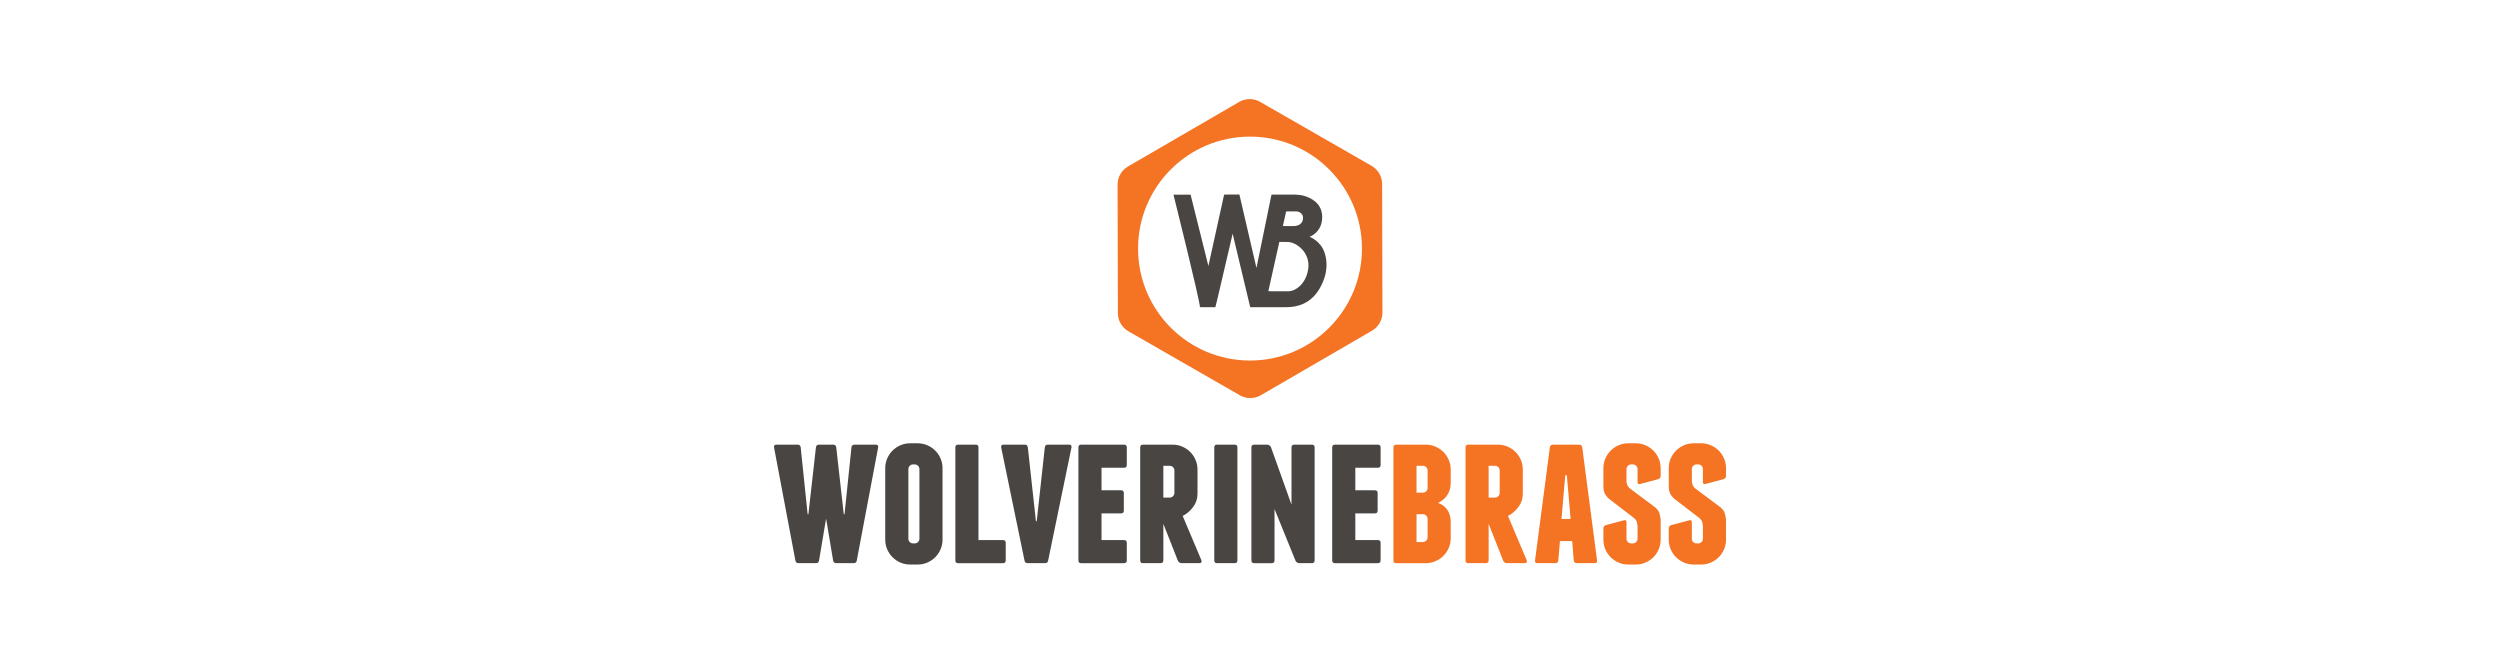<svg xmlns="http://www.w3.org/2000/svg" xmlns:xlink="http://www.w3.org/1999/xlink" id="Layer_1" x="0px" y="0px" width="467.115px" height="123.996px" viewBox="0 0 467.115 123.996" xml:space="preserve"><g>	<g>		<g>			<path fill="#484542" d="M164.076,83.599l-3.986,21.108c-0.049,0.345-0.244,0.518-0.59,0.518h-3.248    c-0.344,0-0.539-0.173-0.59-0.518l-1.293-7.713h-0.037l-1.291,7.713c-0.049,0.345-0.246,0.518-0.59,0.518h-3.248    c-0.344,0-0.541-0.173-0.592-0.518l-3.986-21.108c-0.049-0.346,0.098-0.518,0.443-0.518h3.986c0.318,0,0.506,0.172,0.553,0.518    l1.293,12.475h0.146l1.404-12.475c0.047-0.346,0.232-0.518,0.551-0.518h2.695c0.318,0,0.504,0.172,0.553,0.518l1.402,12.475    h0.146l1.291-12.475c0.049-0.346,0.234-0.518,0.555-0.518h3.984C163.978,83.083,164.126,83.256,164.076,83.599z"></path>			<path fill="#484542" d="M176.107,100.834c0,0.639-0.125,1.241-0.369,1.808c-0.246,0.565-0.578,1.057-0.996,1.476    c-0.418,0.418-0.91,0.75-1.475,0.996c-0.568,0.245-1.172,0.367-1.811,0.367h-1.402c-0.639,0-1.244-0.123-1.811-0.367    c-0.564-0.247-1.057-0.579-1.475-0.996c-0.418-0.416-0.75-0.91-0.994-1.476c-0.25-0.566-0.371-1.169-0.371-1.808V87.473    c0-0.639,0.121-1.241,0.371-1.808c0.244-0.565,0.576-1.056,0.994-1.476c0.418-0.419,0.91-0.75,1.475-0.994    c0.566-0.247,1.168-0.369,1.811-0.369h1.402c0.639,0,1.242,0.123,1.811,0.369c0.564,0.244,1.057,0.575,1.475,0.994    c0.418,0.42,0.75,0.91,0.996,1.476c0.244,0.566,0.369,1.169,0.369,1.808V100.834z M171.791,87.659    c0-0.245-0.088-0.455-0.26-0.628c-0.174-0.171-0.381-0.257-0.627-0.257h-0.295c-0.246,0-0.453,0.086-0.627,0.257    c-0.172,0.173-0.256,0.383-0.256,0.628v12.99c0,0.246,0.084,0.456,0.256,0.629c0.174,0.173,0.381,0.258,0.627,0.258h0.295    c0.246,0,0.453-0.085,0.627-0.258c0.172-0.173,0.26-0.383,0.26-0.629V87.659z"></path>		</g>		<g>			<path fill="#484542" d="M187.916,101.423v3.287c0,0.342-0.172,0.515-0.518,0.515h-4.98h-0.076h-0.035h-3.285    c-0.346,0-0.516-0.173-0.516-0.515V83.599c0-0.346,0.17-0.518,0.516-0.518h3.285c0.344,0,0.516,0.172,0.516,0.518v17.307h4.576    C187.744,100.908,187.916,101.08,187.916,101.423z"></path>			<path fill="#484542" d="M200.203,83.599l-4.355,21.108c-0.049,0.345-0.244,0.518-0.592,0.518h-3.246    c-0.342,0-0.539-0.173-0.59-0.518l-4.355-21.108c-0.049-0.346,0.098-0.518,0.443-0.518h3.984c0.32,0,0.504,0.172,0.555,0.518    L193.56,97.4h0.146l1.512-13.801c0.049-0.346,0.234-0.518,0.555-0.518h3.984C200.105,83.083,200.253,83.256,200.203,83.599z"></path>		</g>		<g>			<path fill="#484542" d="M210.539,101.423v3.287c0,0.342-0.174,0.515-0.518,0.515h-8.008c-0.346,0-0.516-0.173-0.516-0.515V83.599    c0-0.346,0.17-0.518,0.516-0.518h8.008c0.344,0,0.518,0.172,0.518,0.518v3.286c0,0.343-0.174,0.515-0.518,0.515h-4.207v4.208    h3.654c0.342,0,0.516,0.172,0.516,0.516v3.284c0,0.345-0.174,0.518-0.516,0.518h-3.654v4.982h4.207    C210.365,100.908,210.539,101.08,210.539,101.423z"></path>			<path fill="#484542" d="M217.365,104.71c0,0.342-0.186,0.515-0.555,0.515h-3.285c-0.318,0-0.48-0.173-0.48-0.515V83.599    c0-0.346,0.174-0.518,0.518-0.518h5.537c0.639,0,1.242,0.124,1.807,0.369c0.566,0.246,1.061,0.578,1.477,0.995    c0.42,0.419,0.752,0.91,0.998,1.476c0.244,0.568,0.367,1.17,0.367,1.808v4.542c0,0.908-0.27,1.727-0.811,2.454    c-0.541,0.725-1.195,1.283-1.957,1.679l3.506,8.302c0.074,0.344-0.051,0.517-0.367,0.517h-3.359    c-0.148,0-0.289-0.048-0.424-0.146c-0.135-0.099-0.229-0.224-0.279-0.369l-2.691-6.827V104.71z M217.365,92.973h1.18    c0.244,0,0.457-0.086,0.627-0.259c0.172-0.173,0.26-0.381,0.26-0.626v-4.169c0-0.246-0.086-0.456-0.26-0.628    c-0.17-0.173-0.383-0.259-0.627-0.259h-1.18V92.973z"></path>		</g>		<g>			<path fill="#484542" d="M231.203,104.71c0,0.342-0.172,0.515-0.518,0.515h-3.283c-0.346,0-0.518-0.173-0.518-0.515V83.599    c0-0.346,0.172-0.518,0.518-0.518h3.283c0.346,0,0.518,0.172,0.518,0.518V104.71z"></path>			<path fill="#484542" d="M245.633,83.599v21.108c0,0.345-0.174,0.518-0.518,0.518h-2.361c-0.146,0-0.289-0.048-0.424-0.147    c-0.137-0.099-0.229-0.21-0.277-0.332l-3.912-9.633v9.598c0,0.342-0.172,0.515-0.516,0.515h-3.286    c-0.346,0-0.52-0.173-0.52-0.515V83.599c0-0.346,0.174-0.518,0.52-0.518h2.436c0.148,0,0.289,0.05,0.424,0.147    c0.137,0.099,0.227,0.208,0.277,0.331l3.836,10.739V83.596c0-0.343,0.174-0.515,0.518-0.515h3.285    C245.459,83.083,245.633,83.256,245.633,83.599z"></path>		</g>		<g>			<path fill="#484542" d="M257.959,101.423v3.287c0,0.342-0.174,0.515-0.518,0.515h-8.01c-0.342,0-0.516-0.173-0.516-0.515V83.599    c0-0.346,0.174-0.518,0.516-0.518h8.01c0.344,0,0.518,0.172,0.518,0.518v3.286c0,0.343-0.174,0.515-0.518,0.515h-4.205v4.208    h3.652c0.344,0,0.516,0.172,0.516,0.516v3.284c0,0.345-0.172,0.518-0.516,0.518h-3.652v4.982h4.205    C257.785,100.908,257.959,101.08,257.959,101.423z"></path>		</g>		<g>			<path fill="#F47424" d="M270.025,94.781c0.346,0.345,0.604,0.751,0.775,1.217c0.172,0.471,0.258,0.986,0.258,1.552v3.027    c0,0.64-0.123,1.242-0.369,1.808c-0.248,0.565-0.578,1.059-0.996,1.477c-0.42,0.421-0.91,0.751-1.475,0.995    c-0.566,0.247-1.168,0.369-1.809,0.369h-5.426c-0.146,0-0.289-0.019-0.424-0.056c-0.137-0.036-0.203-0.19-0.203-0.459V83.599    c0-0.346,0.174-0.518,0.518-0.518h5.535c0.641,0,1.242,0.124,1.809,0.369c0.564,0.246,1.055,0.578,1.475,0.995    c0.42,0.418,0.752,0.91,0.996,1.476c0.246,0.568,0.369,1.17,0.369,1.808v2.438c0,1.133-0.344,2.078-1.035,2.84    c-0.367,0.396-0.811,0.714-1.328,0.961C269.236,94.167,269.682,94.436,270.025,94.781z M266.742,87.917    c0-0.247-0.086-0.455-0.258-0.629c-0.172-0.17-0.383-0.258-0.629-0.258h-1.182v5.02h1.182c0.246,0,0.457-0.086,0.629-0.259    c0.172-0.172,0.258-0.381,0.258-0.627V87.917z M266.742,96.958c0-0.246-0.086-0.453-0.258-0.626s-0.383-0.258-0.629-0.258h-1.182    v5.203h1.182c0.246,0,0.457-0.086,0.629-0.259s0.258-0.381,0.258-0.628V96.958z"></path>			<path fill="#F47424" d="M278.143,104.71c0,0.342-0.184,0.515-0.551,0.515h-3.285c-0.32,0-0.48-0.173-0.48-0.515V83.599    c0-0.346,0.172-0.518,0.516-0.518h5.535c0.643,0,1.242,0.124,1.809,0.369c0.564,0.246,1.059,0.578,1.477,0.995    c0.42,0.418,0.75,0.91,0.996,1.476c0.246,0.568,0.369,1.17,0.369,1.808v4.542c0,0.908-0.271,1.727-0.812,2.454    c-0.541,0.725-1.195,1.283-1.957,1.679l3.508,8.302c0.074,0.344-0.051,0.517-0.369,0.517h-3.359    c-0.148,0-0.289-0.048-0.422-0.146c-0.137-0.099-0.229-0.224-0.277-0.369l-2.695-6.827V104.71z M278.143,92.973h1.182    c0.246,0,0.455-0.086,0.629-0.259c0.172-0.173,0.256-0.381,0.256-0.626v-4.169c0-0.246-0.084-0.456-0.256-0.628    c-0.174-0.173-0.383-0.259-0.629-0.259h-1.182V92.973z"></path>		</g>		<g>			<path fill="#F47424" d="M298.404,104.71c0.049,0.342-0.098,0.515-0.443,0.515h-3.359c-0.316,0-0.504-0.173-0.551-0.515    l-0.297-3.618h-2.287l-0.299,3.618c-0.047,0.342-0.232,0.515-0.551,0.515h-3.359c-0.344,0-0.492-0.173-0.443-0.515l2.77-21.111    c0.047-0.343,0.244-0.516,0.59-0.516h4.871c0.346,0,0.541,0.173,0.592,0.516L298.404,104.71z M293.459,96.958l-0.701-8.154    h-0.295l-0.701,8.154H293.459z"></path>			<path fill="#F47424" d="M307.445,83.196c0.566,0.244,1.057,0.575,1.477,0.994c0.42,0.42,0.752,0.91,0.996,1.476    c0.246,0.566,0.369,1.169,0.369,1.808v1.403c0,0.345-0.162,0.564-0.48,0.663l-3.359,0.886c-0.32,0.1-0.48-0.025-0.48-0.368    v-2.399c0-0.246-0.086-0.455-0.258-0.628c-0.172-0.171-0.381-0.256-0.627-0.256h-0.297c-0.246,0-0.455,0.085-0.625,0.256    c-0.174,0.173-0.26,0.382-0.26,0.628v2.251c0.025,0.271,0.074,0.504,0.148,0.7c0.074,0.199,0.209,0.396,0.406,0.593l4.834,3.615    c0.393,0.345,0.646,0.696,0.756,1.053c0.111,0.356,0.191,0.755,0.242,1.198v3.767c0,0.639-0.125,1.241-0.369,1.808    c-0.246,0.565-0.578,1.057-0.996,1.476c-0.42,0.418-0.91,0.75-1.477,0.996c-0.564,0.244-1.168,0.367-1.807,0.367h-1.402    c-0.641,0-1.244-0.123-1.809-0.367c-0.566-0.247-1.059-0.579-1.477-0.996c-0.418-0.416-0.75-0.91-0.996-1.476    c-0.246-0.566-0.367-1.169-0.367-1.808v-2.068c0-0.342,0.158-0.564,0.48-0.663l3.357-0.886c0.32-0.097,0.482,0.025,0.482,0.371    v3.061c0,0.246,0.084,0.456,0.256,0.629s0.381,0.258,0.627,0.258h0.297c0.244,0,0.455-0.085,0.627-0.258s0.258-0.383,0.258-0.629    v-2.288c-0.023-0.319-0.074-0.601-0.146-0.85c-0.074-0.246-0.223-0.468-0.443-0.664l-4.762-3.652    c-0.367-0.345-0.631-0.688-0.793-1.035c-0.16-0.345-0.24-0.799-0.24-1.364v-3.322c0-0.639,0.123-1.241,0.369-1.808    c0.246-0.565,0.58-1.056,0.996-1.476c0.42-0.419,0.908-0.75,1.477-0.994c0.564-0.247,1.168-0.369,1.809-0.369h1.4    C306.277,82.825,306.881,82.949,307.445,83.196z"></path>			<path fill="#F47424" d="M319.66,83.196c0.564,0.244,1.057,0.575,1.479,0.994c0.416,0.42,0.748,0.91,0.992,1.476    c0.246,0.566,0.369,1.169,0.369,1.808v1.403c0,0.345-0.16,0.564-0.48,0.663l-3.359,0.886c-0.318,0.1-0.48-0.025-0.48-0.368    v-2.399c0-0.246-0.084-0.455-0.256-0.628c-0.174-0.171-0.383-0.256-0.627-0.256h-0.295c-0.25,0-0.457,0.085-0.629,0.256    c-0.172,0.173-0.258,0.382-0.258,0.628v2.251c0.023,0.271,0.072,0.504,0.146,0.7c0.074,0.199,0.209,0.396,0.406,0.593    l4.834,3.615c0.395,0.345,0.646,0.696,0.758,1.053c0.109,0.356,0.191,0.755,0.24,1.198v3.767c0,0.639-0.123,1.241-0.369,1.808    c-0.246,0.565-0.578,1.057-0.992,1.476c-0.422,0.418-0.914,0.75-1.479,0.996c-0.566,0.245-1.17,0.367-1.809,0.367h-1.402    c-0.639,0-1.242-0.123-1.807-0.367c-0.566-0.247-1.059-0.579-1.477-0.996c-0.42-0.419-0.75-0.91-0.998-1.476    c-0.244-0.566-0.369-1.169-0.369-1.808v-2.068c0-0.342,0.16-0.564,0.48-0.663l3.357-0.886c0.32-0.097,0.482,0.025,0.482,0.371    v3.061c0,0.246,0.086,0.456,0.256,0.629c0.174,0.173,0.381,0.258,0.629,0.258h0.297c0.244,0,0.453-0.085,0.627-0.258    c0.172-0.173,0.258-0.383,0.258-0.629v-2.288c-0.025-0.319-0.076-0.601-0.146-0.85c-0.076-0.246-0.223-0.468-0.443-0.664    l-4.762-3.652c-0.369-0.345-0.633-0.688-0.791-1.035c-0.162-0.345-0.24-0.799-0.24-1.364v-3.322c0-0.639,0.123-1.241,0.367-1.808    c0.248-0.565,0.58-1.056,0.998-1.476c0.416-0.419,0.908-0.75,1.475-0.994c0.566-0.247,1.168-0.369,1.809-0.369h1.402    C318.49,82.825,319.094,82.949,319.66,83.196z"></path>		</g>	</g>	<g>		<g>			<path fill="#F47424" d="M258.246,34.38c-0.002-1.402-0.756-2.692-1.965-3.39l-20.828-11.953    c-1.215-0.698-2.708-0.695-3.918,0.008l-20.768,12.057c-1.211,0.703-1.955,1.999-1.951,3.397l0.057,24.012    c0.002,1.399,0.752,2.692,1.967,3.391l20.822,11.958c1.217,0.696,2.711,0.693,3.92-0.011l20.768-12.056    c1.211-0.703,1.955-2,1.953-3.398L258.246,34.38z M233.56,67.364c-11.553,0-20.918-9.367-20.918-20.919    s9.365-20.917,20.918-20.917c11.551,0,20.918,9.365,20.918,20.917C254.479,58,245.111,67.364,233.56,67.364"></path>		</g>		<g>			<path fill="#484542" d="M247.529,47.33c-0.686-2.305-2.844-3.086-2.844-3.086s2.363-0.796,2.363-3.685    c0-2.62-2.154-3.623-3.469-3.992c-0.574-0.162-1.479-0.202-1.479-0.202h-4.529l-2.807,13.705l-3.189-13.725l-2.854,0.012    l-2.939,13.349l-3.328-13.336h-3.193c0,0,4.918,19.722,4.945,21.022c0,0.015,2.877,0.009,2.877,0.009l0.418-1.689l2.814-12.042    l3.285,13.731c0,0,4.674-0.005,6.772-0.005c1.945,0,4.6-0.595,6.285-3.645C248.342,50.702,247.865,48.468,247.529,47.33     M240.307,39.509c0,0,1.6-0.038,2.004-0.006c0.406,0.029,1.244,0.388,1.154,1.366c-0.094,1.024-0.977,1.344-1.652,1.366    c-0.594,0.019-2.115,0.005-2.115,0.005L240.307,39.509z M244.432,50.293c-0.471,3.034-2.658,4.128-3.586,4.128h-2.992    l-0.873-0.01l2.059-9.204c0,0,0.076-0.014,1.557,0.005C242.279,45.234,244.898,47.255,244.432,50.293"></path>		</g>	</g></g><rect id="rectPath" fill="none" width="467.115" height="123.996"></rect></svg>